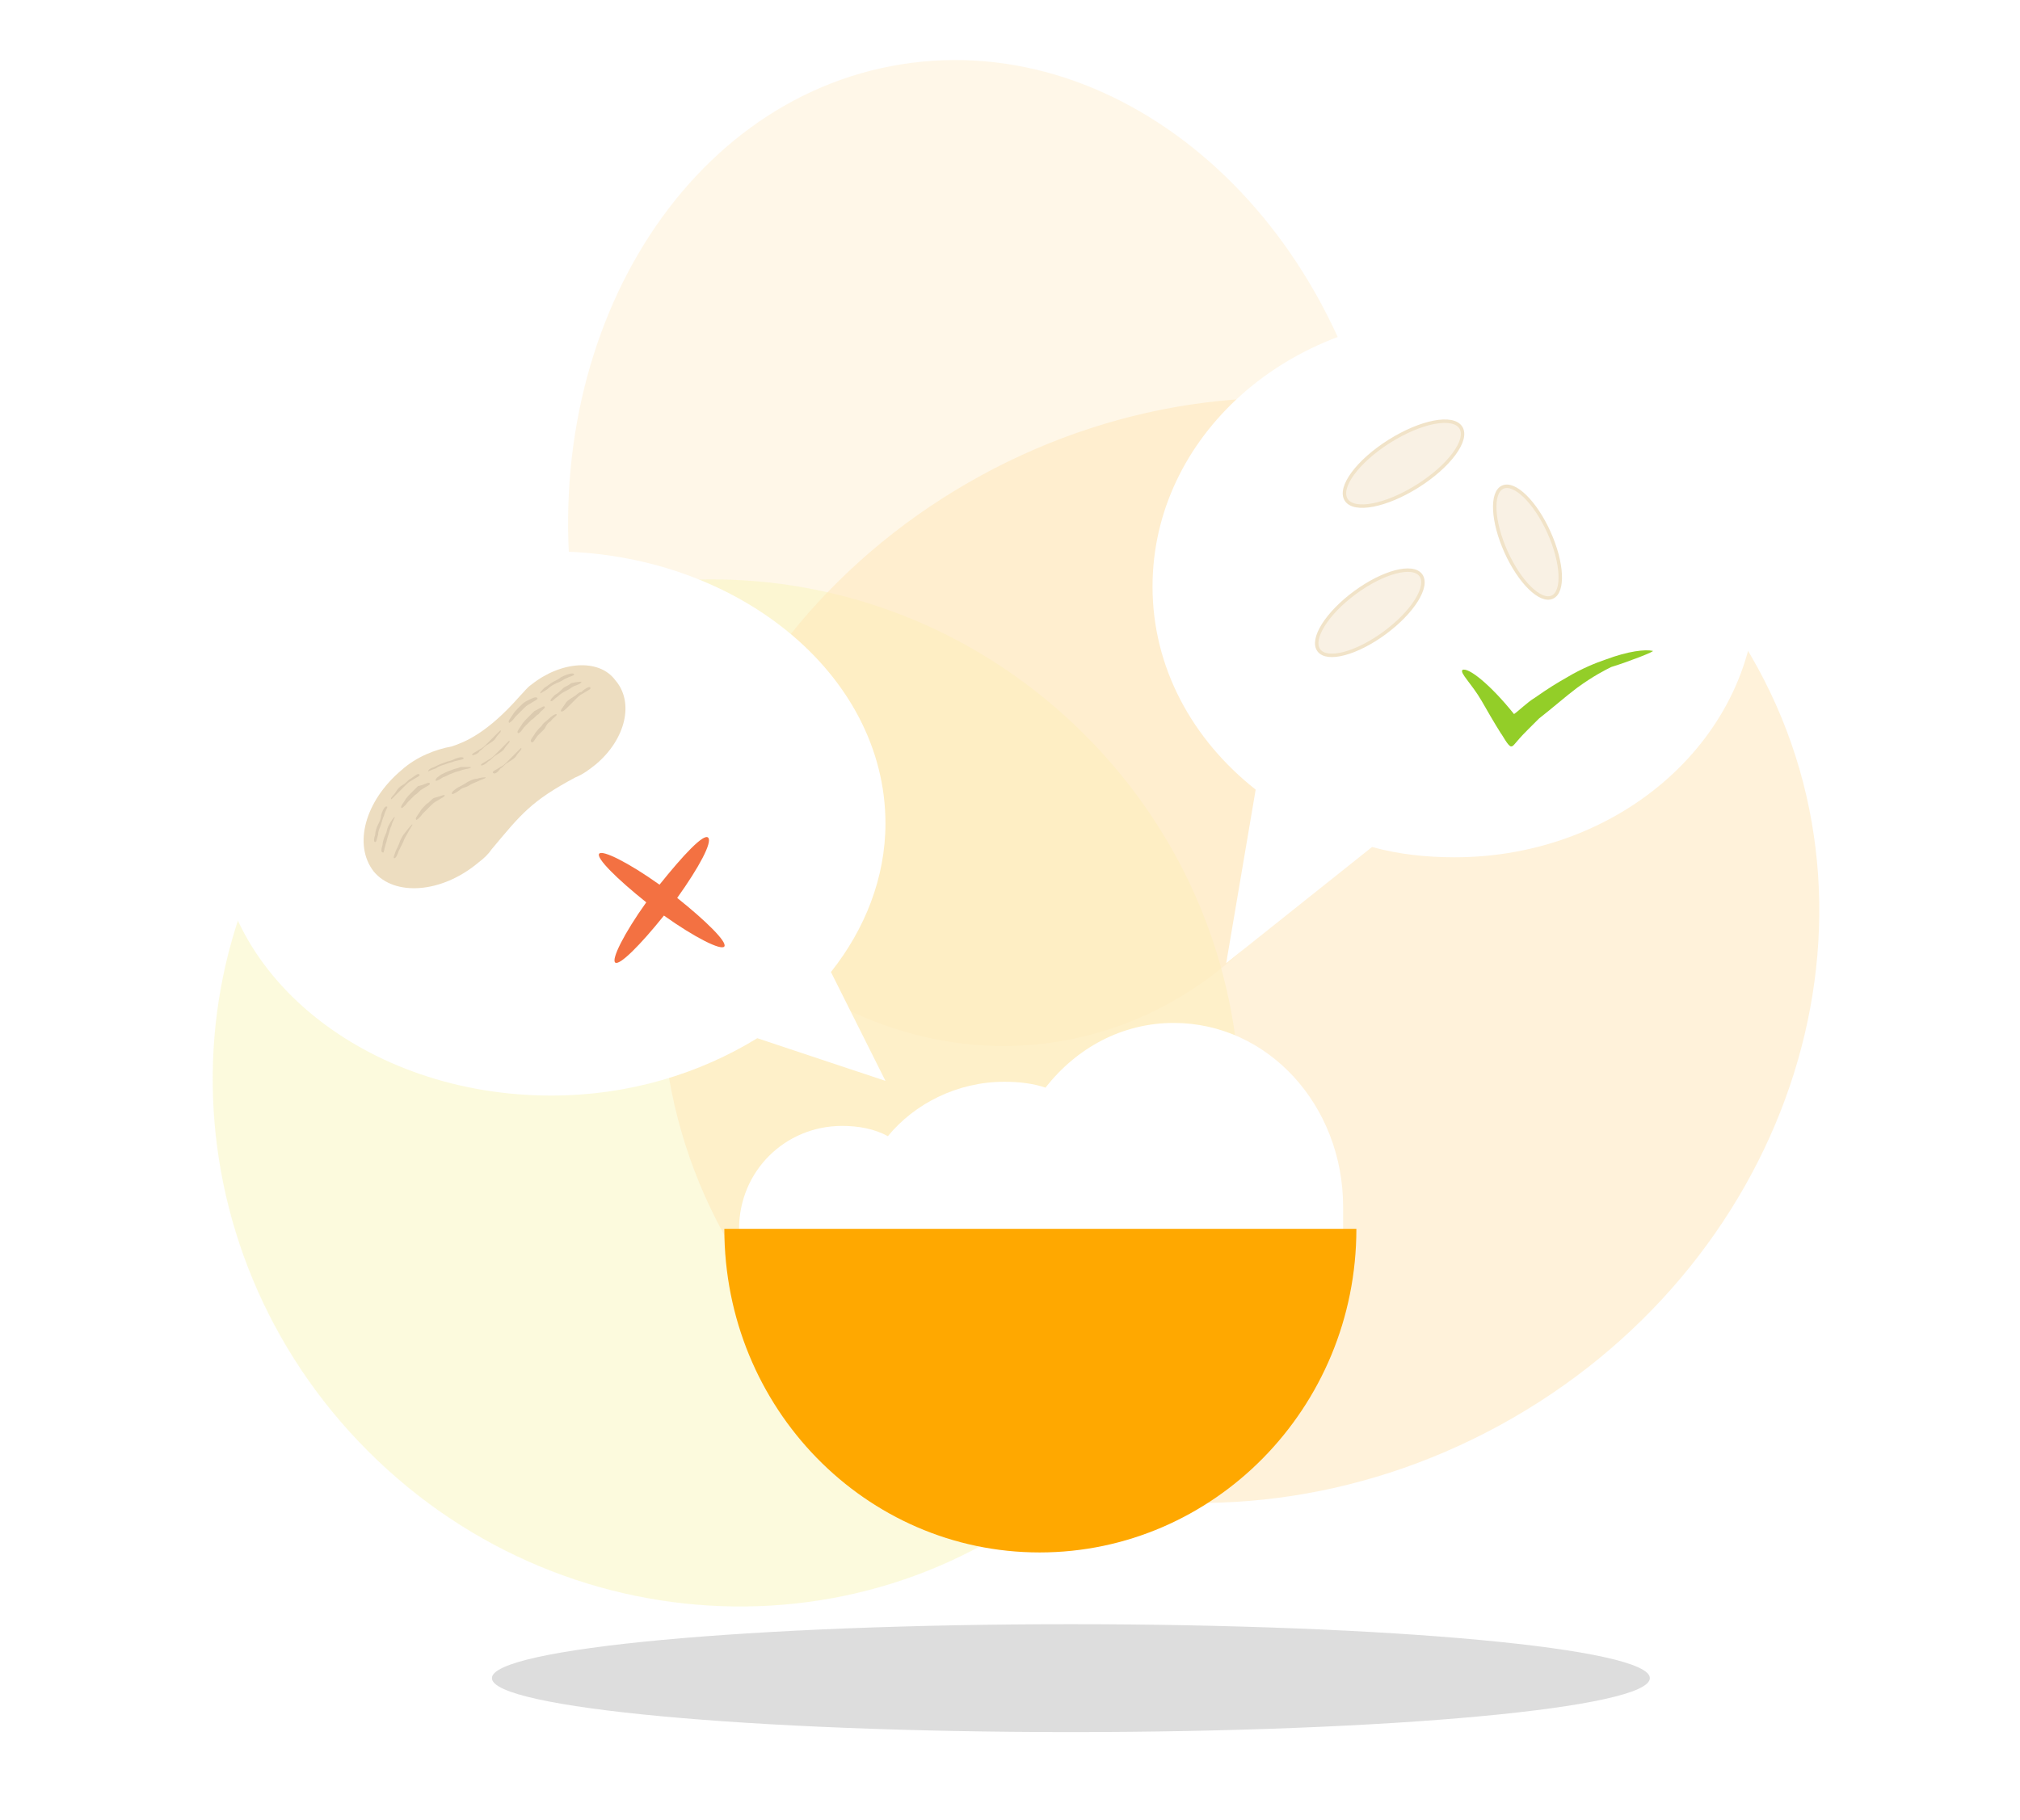 <svg width="293" height="264" viewBox="0 0 293 264" fill="none" xmlns="http://www.w3.org/2000/svg">
<path opacity="0.5" d="M130.763 9.329C98.418 14.482 77.253 50.404 83.491 89.564C89.73 128.724 121.008 156.293 153.353 151.14C185.698 145.987 206.862 110.065 200.624 70.905C194.386 31.745 163.108 4.177 130.763 9.329Z" fill="#FFF0D3"/>
<path opacity="0.5" d="M51.972 105.182C23.269 133.886 23.902 181.056 53.387 210.541C82.871 240.026 130.042 240.659 158.745 211.955C187.449 183.252 186.816 136.081 157.331 106.596C127.847 77.112 80.676 76.479 51.972 105.182Z" fill="#FBF7BD"/>
<path opacity="0.5" d="M142.297 68.988C100.855 91.622 84.106 140.816 104.887 178.865C125.669 216.914 176.111 229.41 217.553 206.776C258.995 184.142 275.744 134.948 254.962 96.899C234.181 58.849 183.739 46.353 142.297 68.988Z" fill="#FFE6B7"/>
<g filter="url(#filter0_d_10_177)">
<path d="M194.818 175.086C194.818 160.361 183.919 148.411 170.243 148.411C162.763 148.411 156.139 152.039 151.651 157.801C149.728 157.161 147.804 156.947 145.667 156.947C138.829 156.947 132.632 160.148 128.785 164.843C126.862 163.776 124.511 163.349 122.161 163.349C113.826 163.349 107.202 169.964 107.202 178.286V180.42H194.818V176.153C194.818 176.153 194.818 175.512 194.818 175.086Z" fill="white"/>
<path d="M150.796 225.233C176.013 225.233 196.742 204.32 196.742 178.286H105.065C105.065 204.32 125.58 225.233 150.796 225.233Z" fill="#FFA800"/>
</g>
<g filter="url(#filter1_d_10_177)">
<path d="M212.983 43.849C188.836 43.849 169.175 61.347 169.175 83.113C169.175 94.85 174.945 105.306 184.134 112.561L179.86 137.742L201.016 120.884C204.863 121.951 208.923 122.378 212.983 122.378C237.131 122.378 256.792 104.879 256.792 83.113C256.792 61.347 237.131 43.849 212.983 43.849Z" fill="white"/>
</g>
<g filter="url(#filter2_d_10_177)">
<path d="M118.528 139.023C123.443 132.834 126.435 125.366 126.435 117.47C126.435 95.704 104.638 77.992 77.926 77.992C50.999 77.992 29.416 95.704 29.416 117.47C29.202 139.236 50.999 156.948 77.926 156.948C89.252 156.948 99.509 153.747 107.843 148.626L126.435 154.814L118.528 139.023Z" fill="white"/>
</g>
<path d="M239.696 94.423C238.627 94.21 236.277 94.423 232.857 95.703C231.575 96.13 229.438 96.984 227.301 98.264C225.805 99.118 224.737 99.758 222.6 101.252C221.531 101.892 220.249 103.172 219.608 103.599C216.189 99.331 212.983 96.77 212.129 97.197C211.701 97.624 213.411 99.118 214.907 101.678C215.762 103.172 216.616 104.666 217.685 106.373C217.899 106.586 218.753 108.294 219.181 108.294C219.608 108.294 219.608 107.867 221.531 105.946C221.959 105.519 222.6 104.879 223.241 104.239C225.164 102.745 227.088 101.038 228.797 99.758C231.148 98.051 232.857 97.197 233.712 96.77C235.849 96.13 240.337 94.423 239.696 94.423Z" fill="#93CE28"/>
<path d="M98.227 130.273C101.433 125.792 103.356 122.165 102.715 121.524C102.074 120.884 99.082 124.085 95.663 128.353C91.175 125.152 87.329 123.232 86.901 123.872C86.474 124.512 89.466 127.499 93.74 130.914C90.534 135.395 88.611 139.236 89.252 139.663C89.893 140.09 92.885 137.102 96.304 132.834C100.792 136.035 104.638 137.956 105.066 137.315C105.493 136.675 102.501 133.688 98.227 130.273Z" fill="#F37142"/>
<path d="M225.152 86.638C226.875 85.865 226.664 81.666 224.682 77.257C222.7 72.849 219.697 69.902 217.974 70.674C216.252 71.446 216.462 75.646 218.444 80.054C220.426 84.463 223.429 87.41 225.152 86.638Z" fill="#F9F1E4" stroke="#F1E3C8" stroke-width="0.5"/>
<path d="M200.85 91.819C204.933 88.81 207.278 85.064 206.086 83.452C204.895 81.84 200.619 82.972 196.536 85.981C192.452 88.991 190.108 92.737 191.299 94.349C192.491 95.961 196.767 94.828 200.85 91.819Z" fill="#F9F1E4" stroke="#F1E3C8" stroke-width="0.5"/>
<path d="M205.629 70.518C210.221 67.626 213.025 63.827 211.892 62.033C210.759 60.239 206.118 61.129 201.526 64.02C196.934 66.912 194.13 70.711 195.263 72.505C196.396 74.299 201.037 73.41 205.629 70.518Z" fill="#F9F1E4" stroke="#F1E3C8" stroke-width="0.5"/>
<path d="M77.071 99.332C76.43 99.759 76.002 100.399 75.361 101.039C70.66 106.374 67.454 107.654 65.531 108.294C63.18 108.721 60.402 109.788 58.265 111.709C52.923 116.19 51.213 122.592 54.205 126.433C57.197 130.06 64.035 129.634 69.378 125.152C70.232 124.512 70.874 123.872 71.301 123.232C75.575 118.11 77.071 116.19 83.482 112.776C84.55 112.349 85.405 111.709 86.474 110.855C90.747 107.227 92.03 101.893 89.252 98.692C86.901 95.491 81.345 95.918 77.071 99.332Z" fill="#EDDDC0"/>
<path d="M56.128 117.044C56.342 117.044 55.914 117.47 55.701 118.324C55.487 118.751 55.487 118.964 55.273 119.604C55.059 120.245 54.846 120.458 54.846 121.098C54.632 121.738 54.632 122.165 54.418 122.165C54.205 122.165 54.205 121.738 54.418 121.098C54.418 120.671 54.632 120.031 54.846 119.604C55.059 119.178 55.273 118.751 55.273 118.324C55.487 117.47 55.914 116.83 56.128 117.044Z" fill="#DBCAAF"/>
<path d="M60.829 112.349C61.043 112.562 60.402 112.776 59.761 113.203C59.334 113.416 59.12 113.629 58.692 114.056C58.265 114.483 58.051 114.696 57.624 115.123C57.197 115.55 56.769 115.977 56.769 115.977C56.555 115.763 56.983 115.55 57.41 114.91C57.624 114.483 58.051 114.056 58.479 113.843C58.906 113.629 59.12 113.203 59.547 112.989C60.188 112.562 60.616 112.136 60.829 112.349Z" fill="#DBCAAF"/>
<path d="M67.241 110.002C67.241 110.215 66.813 110.215 65.958 110.429C65.531 110.642 65.104 110.642 64.676 110.855C64.035 111.069 63.821 111.069 63.18 111.496C62.539 111.709 62.112 111.922 62.112 111.922C62.112 111.709 62.325 111.496 62.967 111.282C63.394 111.069 63.821 110.855 64.462 110.642C64.89 110.429 65.317 110.429 65.745 110.215C66.599 109.788 67.241 109.788 67.241 110.002Z" fill="#DBCAAF"/>
<path d="M68.523 109.574C68.309 109.361 68.95 109.147 69.591 108.721C70.019 108.507 70.232 108.294 70.66 107.867C71.087 107.44 71.301 107.227 71.728 106.8C72.156 106.373 72.583 105.947 72.583 105.947C72.797 106.16 72.369 106.373 71.942 107.014C71.728 107.44 71.301 107.654 70.66 108.081C70.232 108.294 70.019 108.721 69.591 108.934C69.378 109.361 68.737 109.574 68.523 109.574Z" fill="#DBCAAF"/>
<path d="M77.926 101.252C78.14 101.465 77.498 101.679 76.857 102.106C76.43 102.319 76.216 102.532 75.789 102.959C75.361 103.386 75.148 103.599 74.72 104.026C74.293 104.666 73.866 104.88 73.866 104.88C73.652 104.666 73.866 104.453 74.293 103.813C74.507 103.386 74.934 102.959 75.361 102.532C75.789 102.106 76.003 101.892 76.43 101.679C77.285 101.252 77.712 101.039 77.926 101.252Z" fill="#DBCAAF"/>
<path d="M83.268 97.838C83.268 98.051 82.841 98.051 81.986 98.478C81.558 98.691 81.345 98.905 80.704 99.118C80.276 99.332 79.849 99.545 79.421 99.972C78.78 100.399 78.353 100.612 78.353 100.612C78.353 100.399 78.567 100.185 78.994 99.758C79.421 99.545 79.849 99.118 80.276 98.905C80.704 98.691 81.131 98.478 81.345 98.265C82.627 97.624 83.268 97.624 83.268 97.838Z" fill="#DBCAAF"/>
<path d="M57.196 118.537C57.41 118.537 56.983 118.964 56.769 119.818C56.555 120.245 56.555 120.458 56.342 121.098C56.128 121.738 56.128 121.952 55.914 122.592C55.7 123.232 55.7 123.872 55.487 123.659C55.273 123.659 55.273 123.232 55.487 122.592C55.487 122.165 55.7 121.525 55.914 121.098C56.128 120.671 56.128 120.245 56.342 119.818C56.769 118.964 57.196 118.537 57.196 118.537Z" fill="#DBCAAF"/>
<path d="M62.325 113.629C62.539 113.842 61.898 114.056 61.257 114.482C60.829 114.696 60.615 115.123 60.188 115.336C59.761 115.763 59.547 115.976 59.12 116.403C58.692 117.043 58.265 117.256 58.265 117.256C58.051 117.043 58.265 116.83 58.692 116.189C58.906 115.763 59.333 115.336 59.761 114.909C60.188 114.482 60.402 114.269 60.615 114.056C61.684 113.842 62.112 113.415 62.325 113.629Z" fill="#DBCAAF"/>
<path d="M68.309 111.282C68.309 111.495 67.882 111.495 67.027 111.708C66.599 111.922 66.172 111.922 65.745 112.135C65.103 112.349 64.89 112.562 64.249 112.775C63.608 113.202 63.18 113.415 63.18 113.202C63.18 112.989 63.394 112.775 64.035 112.349C64.462 112.135 64.89 111.922 65.531 111.708C65.958 111.495 66.386 111.495 66.813 111.282C67.668 111.282 68.309 111.282 68.309 111.282Z" fill="#DBCAAF"/>
<path d="M69.805 111.068C69.591 110.855 70.232 110.642 70.874 110.215C71.301 110.001 71.515 109.788 71.942 109.361C72.369 108.934 72.583 108.721 73.011 108.294C73.438 107.868 73.865 107.441 73.865 107.441C74.079 107.654 73.652 107.868 73.224 108.508C73.011 108.934 72.583 109.148 71.942 109.575C71.515 109.788 71.301 110.215 70.874 110.428C70.446 110.855 70.019 111.068 69.805 111.068Z" fill="#DBCAAF"/>
<path d="M78.994 102.533C79.208 102.746 78.567 102.959 78.14 103.6C77.712 103.813 77.498 104.24 77.071 104.453C76.644 104.88 76.43 105.093 76.003 105.52C75.575 106.16 75.361 106.374 75.148 106.374C74.934 106.16 75.148 105.947 75.575 105.307C75.789 104.88 76.216 104.453 76.644 104.026C77.071 103.6 77.285 103.386 77.498 103.173C78.353 102.746 78.994 102.319 78.994 102.533Z" fill="#DBCAAF"/>
<path d="M84.337 98.905C84.337 99.118 83.909 99.331 83.268 99.545C82.841 99.758 82.627 99.972 82.2 100.185C81.772 100.398 81.345 100.612 80.918 101.039C80.276 101.465 80.063 101.892 79.849 101.679C79.849 101.465 80.063 101.252 80.49 100.825C80.918 100.612 81.345 100.185 81.772 99.758C82.2 99.545 82.627 99.331 82.841 99.118C83.696 98.905 84.337 98.905 84.337 98.905Z" fill="#DBCAAF"/>
<path d="M59.761 119.604C59.974 119.604 59.547 120.031 59.12 120.884C58.906 121.311 58.692 121.524 58.478 122.165C58.265 122.591 58.051 123.018 57.837 123.445C57.624 124.085 57.41 124.512 57.196 124.512C56.983 124.512 57.196 124.085 57.41 123.445C57.624 123.018 57.837 122.591 58.051 121.951C58.265 121.524 58.478 121.098 58.692 120.884C59.333 120.031 59.761 119.604 59.761 119.604Z" fill="#DBCAAF"/>
<path d="M64.463 115.336C64.677 115.55 64.036 115.763 63.394 116.19C62.967 116.403 62.753 116.617 62.326 117.043C61.899 117.47 61.685 117.684 61.257 118.11C60.83 118.751 60.403 118.964 60.403 118.964C60.189 118.751 60.403 118.537 60.83 117.897C61.044 117.47 61.471 117.043 61.899 116.617C62.326 116.403 62.54 115.976 62.967 115.763C63.822 115.55 64.249 115.336 64.463 115.336Z" fill="#DBCAAF"/>
<path d="M70.446 112.776C70.446 112.989 70.018 112.989 69.164 113.416C68.736 113.629 68.523 113.629 67.881 114.056C67.454 114.269 67.027 114.269 66.599 114.696C65.958 115.123 65.531 115.336 65.531 115.123C65.531 114.91 65.744 114.696 66.386 114.269C66.813 114.056 67.24 113.843 67.881 113.416C68.309 113.202 68.736 112.989 69.164 112.989C69.805 112.776 70.232 112.776 70.446 112.776Z" fill="#DBCAAF"/>
<path d="M71.515 112.136C71.301 111.922 71.942 111.709 72.584 111.282C73.011 111.069 73.225 110.855 73.652 110.429C74.079 110.002 74.293 109.788 74.721 109.362C75.148 108.935 75.575 108.508 75.575 108.508C75.789 108.722 75.362 108.935 74.934 109.575C74.721 110.002 74.293 110.215 73.652 110.642C73.225 110.855 73.011 111.282 72.584 111.496C72.156 112.136 71.729 112.349 71.515 112.136Z" fill="#DBCAAF"/>
<path d="M80.703 103.6C80.917 103.813 80.276 104.027 79.849 104.667C79.421 104.88 79.208 105.307 78.994 105.734C78.567 106.161 78.353 106.374 77.925 106.801C77.498 107.441 77.284 107.868 77.071 107.654C76.857 107.441 77.071 107.228 77.498 106.587C77.712 106.161 78.139 105.734 78.567 105.307C78.78 104.88 79.208 104.667 79.421 104.453C80.062 103.813 80.49 103.6 80.703 103.6Z" fill="#DBCAAF"/>
<path d="M85.619 99.759C85.833 99.972 85.192 100.186 84.551 100.613C84.123 100.826 83.91 101.039 83.482 101.466C83.055 101.893 82.841 102.106 82.414 102.533C81.986 102.96 81.559 103.387 81.345 103.173C81.345 102.96 81.559 102.747 81.986 102.106C82.2 101.68 82.627 101.466 83.268 101.039C83.696 100.826 83.91 100.399 84.337 100.399C84.978 99.759 85.619 99.546 85.619 99.759Z" fill="#DBCAAF"/>
<path d="M155.332 251.295C201.712 251.295 239.311 247.792 239.311 243.47C239.311 239.148 201.712 235.644 155.332 235.644C108.952 235.644 71.353 239.148 71.353 243.47C71.353 247.792 108.952 251.295 155.332 251.295Z" fill="#DDDDDD"/>
<defs>
<filter id="filter0_d_10_177" x="102.065" y="145.411" width="97.677" height="82.822" filterUnits="userSpaceOnUse" color-interpolation-filters="sRGB">
<feFlood flood-opacity="0" result="BackgroundImageFix"/>
<feColorMatrix in="SourceAlpha" type="matrix" values="0 0 0 0 0 0 0 0 0 0 0 0 0 0 0 0 0 0 127 0" result="hardAlpha"/>
<feOffset/>
<feGaussianBlur stdDeviation="1.5"/>
<feComposite in2="hardAlpha" operator="out"/>
<feColorMatrix type="matrix" values="0 0 0 0 0 0 0 0 0 0 0 0 0 0 0 0 0 0 0.25 0"/>
<feBlend mode="normal" in2="BackgroundImageFix" result="effect1_dropShadow_10_177"/>
<feBlend mode="normal" in="SourceGraphic" in2="effect1_dropShadow_10_177" result="shape"/>
</filter>
<filter id="filter1_d_10_177" x="160.175" y="38.849" width="101.617" height="107.893" filterUnits="userSpaceOnUse" color-interpolation-filters="sRGB">
<feFlood flood-opacity="0" result="BackgroundImageFix"/>
<feColorMatrix in="SourceAlpha" type="matrix" values="0 0 0 0 0 0 0 0 0 0 0 0 0 0 0 0 0 0 127 0" result="hardAlpha"/>
<feOffset dx="-2" dy="2"/>
<feGaussianBlur stdDeviation="3.5"/>
<feComposite in2="hardAlpha" operator="out"/>
<feColorMatrix type="matrix" values="0 0 0 0 0 0 0 0 0 0 0 0 0 0 0 0 0 0 0.25 0"/>
<feBlend mode="normal" in2="BackgroundImageFix" result="effect1_dropShadow_10_177"/>
<feBlend mode="normal" in="SourceGraphic" in2="effect1_dropShadow_10_177" result="shape"/>
</filter>
<filter id="filter2_d_10_177" x="24.415" y="72.992" width="111.02" height="92.956" filterUnits="userSpaceOnUse" color-interpolation-filters="sRGB">
<feFlood flood-opacity="0" result="BackgroundImageFix"/>
<feColorMatrix in="SourceAlpha" type="matrix" values="0 0 0 0 0 0 0 0 0 0 0 0 0 0 0 0 0 0 127 0" result="hardAlpha"/>
<feOffset dx="2" dy="2"/>
<feGaussianBlur stdDeviation="3.5"/>
<feComposite in2="hardAlpha" operator="out"/>
<feColorMatrix type="matrix" values="0 0 0 0 0 0 0 0 0 0 0 0 0 0 0 0 0 0 0.25 0"/>
<feBlend mode="normal" in2="BackgroundImageFix" result="effect1_dropShadow_10_177"/>
<feBlend mode="normal" in="SourceGraphic" in2="effect1_dropShadow_10_177" result="shape"/>
</filter>
</defs>
</svg>
